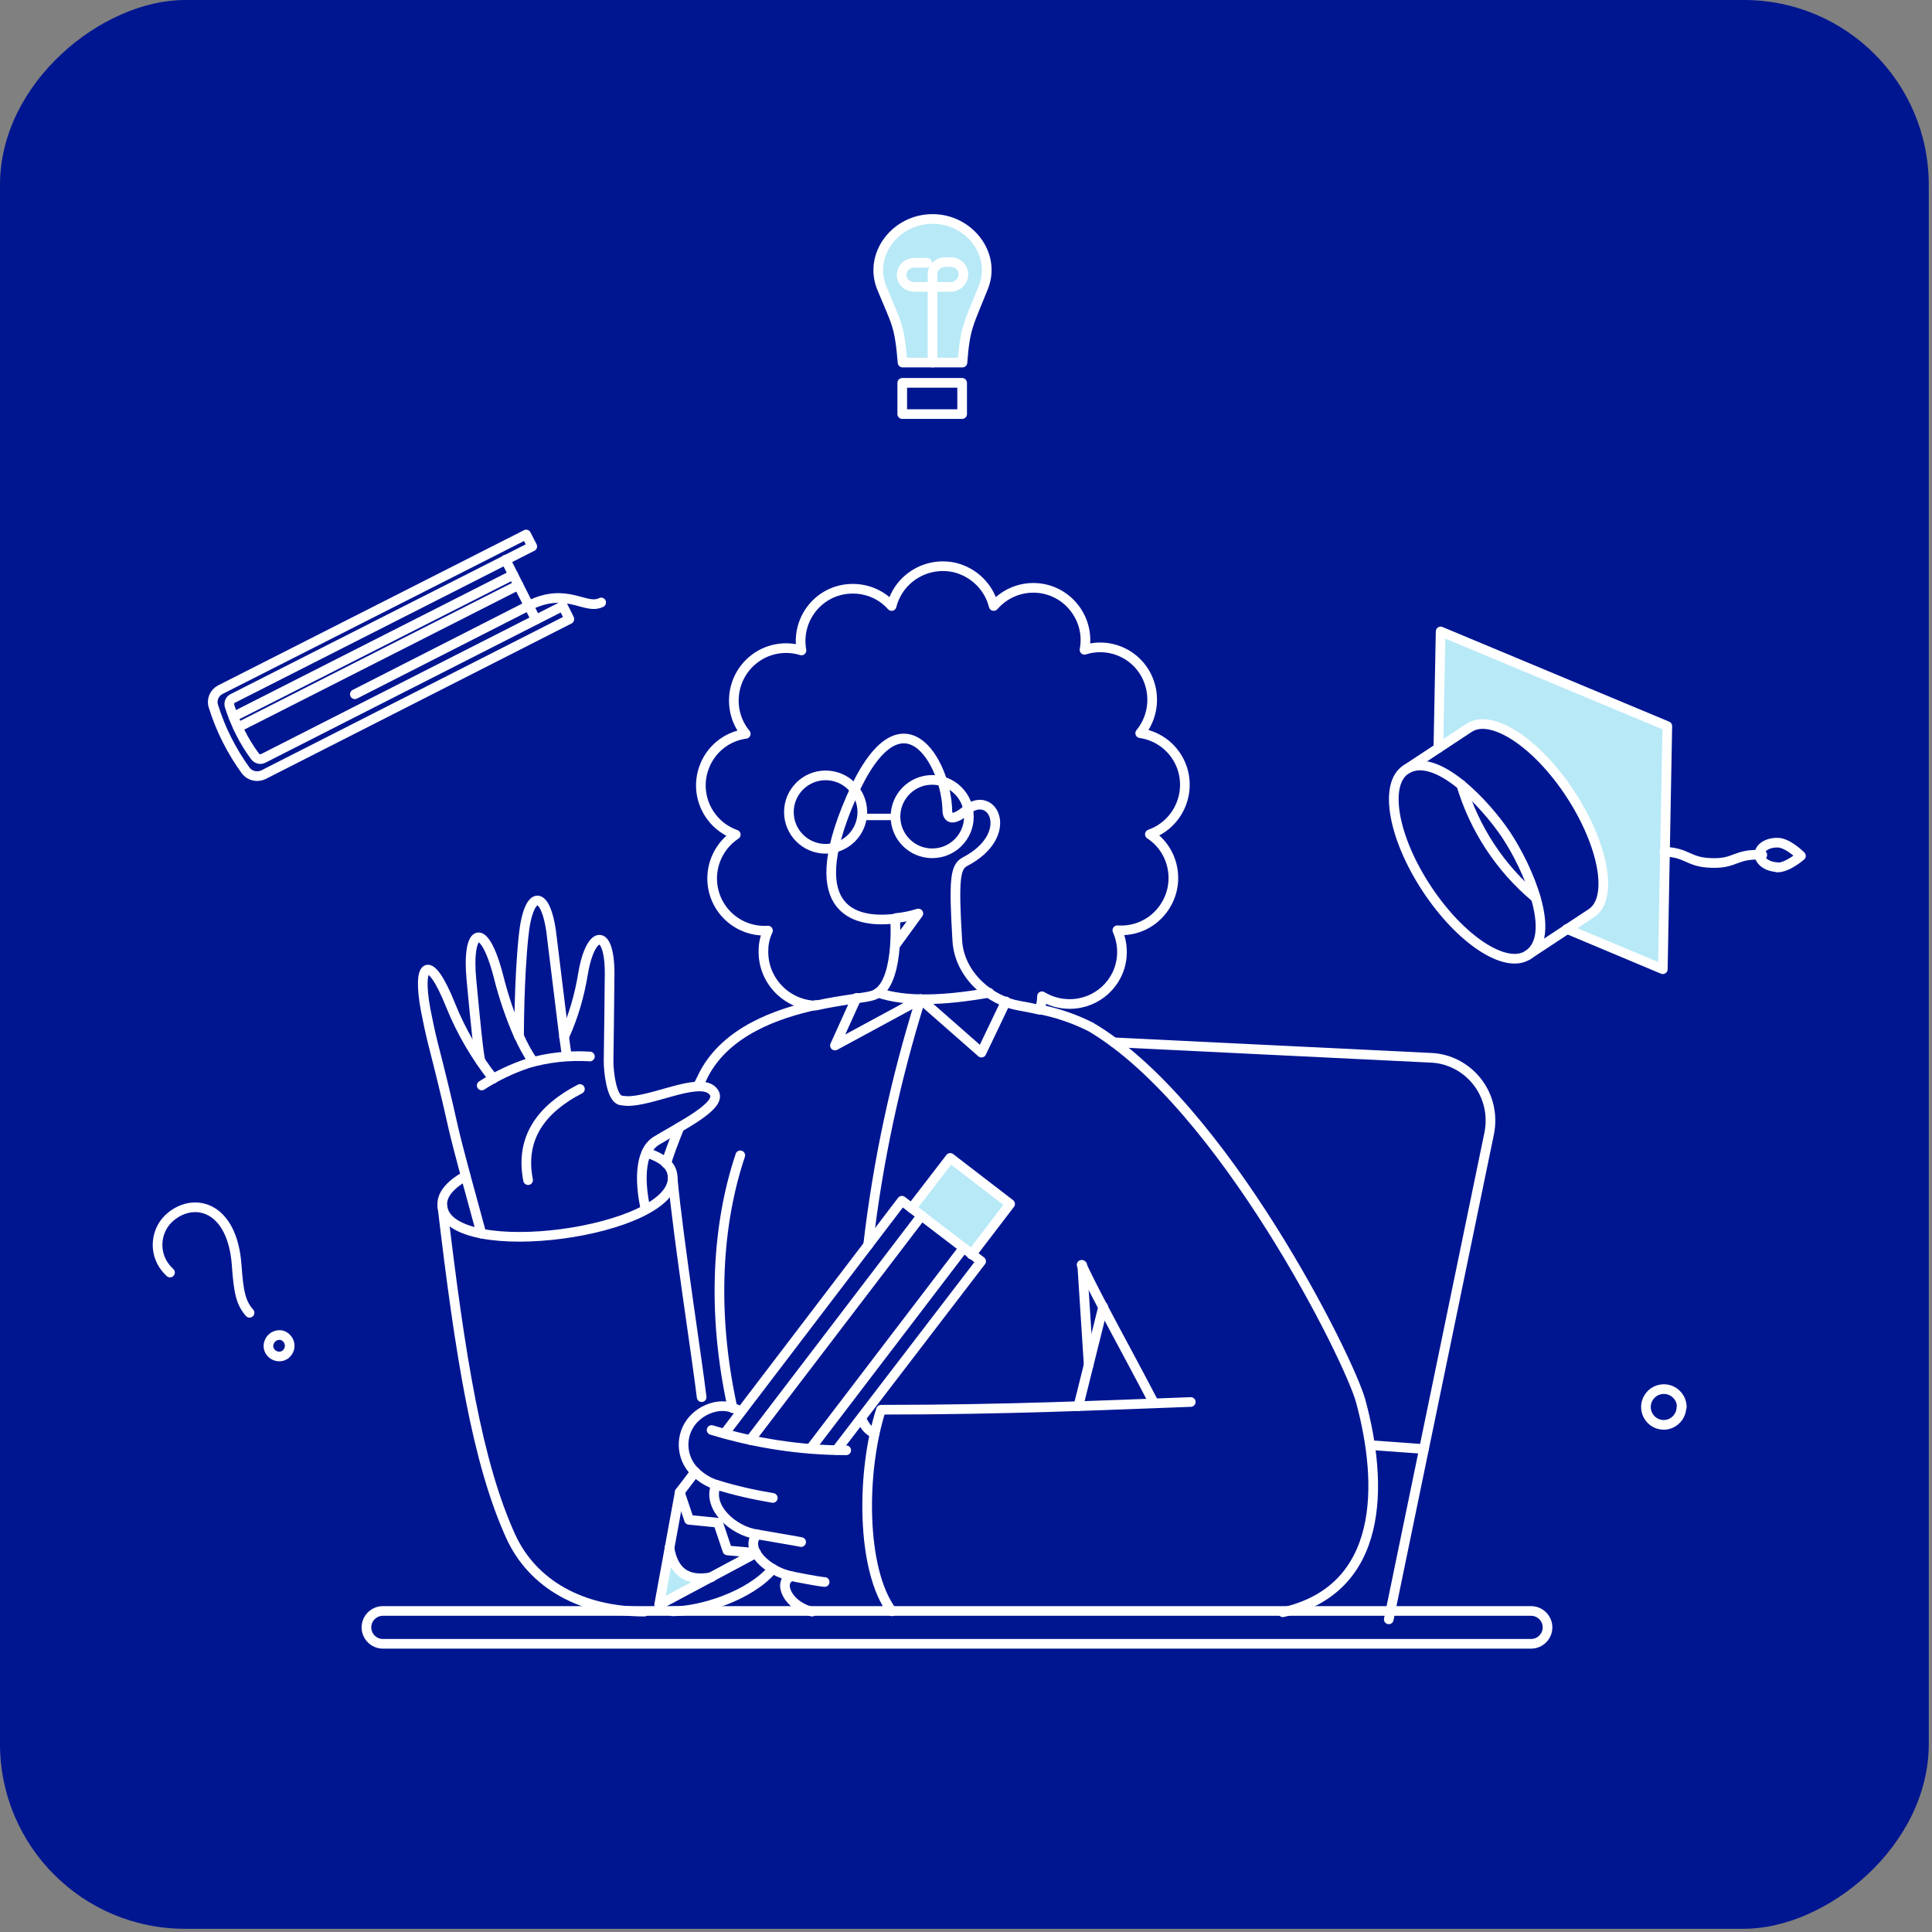 <svg xmlns="http://www.w3.org/2000/svg" id="Layer_1" data-name="Layer 1" width="600" height="600" viewBox="0 0 600 600"><rect x="0" y="0" width="600" height="600" fill="#808080" stroke="none"/><rect x="0" y="0" width="599" height="599" rx="57.4" ry="57.4" transform="translate(599 0) rotate(90)" fill="#001691" stroke-width="0"></rect><g><g><path d="M295.1,359.5l-12,15.6,18.6,14.3,12-15.7-18.6-14.3h0Z" fill="#b8e9f7" stroke-width="0"></path><path d="M447.3,196.1l-.7,36.2,9.6-6.3c6.9-4.5,21,4.7,31.4,20.6,10.4,15.9,13.4,32.5,6.5,37l-7.8,5.1,29.8,12.5,1.4-75.5-70.4-29.4Z" fill="#b8e9f7" stroke-width="0"></path><path d="M221,489.8l-16.3,8.7,3.3-17.8c1.2,7.2,5.2,10.7,13,9.1h0Z" fill="#b8e9f7" stroke-width="0"></path><path d="M280.3,112.6c-1-11.9-1.9-12.1-6.5-23.3-4.1-10.2,4.3-21.3,15.8-21.3,11.4,0,19.9,11,15.8,21.2-4.5,11.3-5.7,12.4-6.5,23.4h-18.6,0Z" fill="#b8e9f7" stroke-width="0"></path></g><g><path d="M176.8,192.2l-2-4-93,47.3c-.9.5-2,.2-2.6-.6-3.5-4.7-6.1-10-7.9-15.6-.3-.9.1-2,1-2.4l93-47.2-1.9-3.7-95,48.2c-1.9,1-2.8,3.2-2.1,5.2,2.2,7.1,5.6,13.8,10,19.9,1.3,1.7,3.6,2.2,5.5,1.3l95-48.3Z" fill="#001691" stroke-width="0"></path><path d="M475.5,510.6H118.9c-2.8,0-5.1-2.3-5.1-5.1s2.3-5.1,5.1-5.1h356.6c2.8,0,5.1,2.3,5.1,5.1s-2.3,5.1-5.1,5.1Z" fill="#001691" stroke-width="0"></path><path d="M200.5,375.6c-1.5-6.3-1.8-13.2.3-17.6,4.8,1.5,7.9,3.8,8.1,7.4.3,3.9-3.1,7.3-8.4,10.2h0Z" fill="#001691" stroke-width="0"></path><path d="M149.5,383.1c-6.7-1.3-11.5-4-12.1-8.3-.5-3.6,2.3-6.8,7.2-9.6,1.6,6,3.2,12,4.9,17.9Z" fill="#001691" stroke-width="0"></path><path d="M293.2,243.4c.8,2.7,1.2,5.5,1.2,8.3v.2c.4,2.7,1.8,2.9,5.8-.3-.7-3.7-3.4-6.8-7-8.1h0Z" fill="#001691" stroke-width="0"></path><path d="M256.4,241.3c-6,0-10.9,4.9-10.9,10.9,0,6,4.9,10.9,10.9,10.9,1,0,2.1-.1,3.1-.4,1.4-5.7,3.4-11.3,5.9-16.6-2-2.9-5.4-4.7-8.9-4.6h0Z" fill="#001691" stroke-width="0"></path><path d="M89.1,415.7c1.2,1.3,1.2,3.4-.2,4.7-.2.2-.3.3-.5.4-1.1.7-2.6.6-3.7-.2-1.1-.8-1.6-2.2-1.2-3.5.2-.6.5-1.2,1-1.6.6-.6,1.5-.9,2.3-.9.9,0,1.7.4,2.3,1.1h0Z" fill="#001691" stroke-width="0"></path><path d="M357.2,259.1c8.5-3,12.9-12.3,9.9-20.7-2-5.7-7-9.8-12.9-10.6,4-4.9,4.8-11.6,2.2-17.3-2.7-5.7-8.4-9.3-14.7-9.4-1.6,0-3.2.2-4.8.7,1.6-8.8-4.2-17.3-13-18.9-2-.4-4.1-.4-6.1,0-3.5.7-6.6,2.5-9,5.1-2.2-8.7-11-14-19.7-11.9-5.8,1.5-10.4,6-11.9,11.9-6-6.7-16.2-7.2-22.9-1.3-4.2,3.8-6.2,9.5-5.1,15-8.6-2.7-17.7,2.1-20.3,10.7-1.6,5.2-.5,11,3,15.2-8.9,1.3-15,9.6-13.7,18.4.9,6,5,10.9,10.6,12.9-7.5,4.9-9.6,15-4.6,22.5,3.2,4.9,8.8,7.7,14.7,7.3-3.7,8.5.2,18.3,8.7,22,1.9.8,4,1.3,6.1,1.4,8.5-1.8,15.7-2.4,17.9-3.2,4.8-1.7,6.3-9.4,6.7-15.6l6.9-9.7c-2.3.7-4.6,1.1-6.9,1.4-9,1.1-23.2-.3-19.1-21.2-6.5,1.5-13-2.5-14.6-9-.5-2.3-.4-4.6.4-6.8,2.2-6.3,9.1-9.6,15.4-7.4,2.2.8,4.1,2.1,5.5,4,11.9-25,22.9-15.1,26.9-2.8,4.2,1.2,7.4,4.5,8.5,8.8,7.8-4.7,13.6,8.8-1.5,16.7-3,1.6-3.6,5-2.4,24.6.6,10.9,10.3,18.6,19.1,20.2,1.9.4,4.2.8,6.5,1.3.4-1.4.7-2.8.7-4.2,7.7,4.7,17.7,2.3,22.4-5.3,1-1.6,1.7-3.3,2-5.1.7-3.4.4-6.9-1.1-10.1,9,.6,16.7-6.2,17.3-15.1,0-.4,0-.7,0-1.1,0-5.4-2.7-10.5-7.2-13.4h0Z" fill="#001691" stroke-width="0"></path><path d="M551.9,269.4c3.2.1,7.4-3.6,7.4-3.6,0,0-4-4-7.1-4.1-3.2-.1-5.8,1.5-5.8,3.6,0,2.1,2.4,3.9,5.6,4Z" fill="#001691" stroke-width="0"></path><path d="M551.9,269.4c3.2.1,7.4-3.6,7.4-3.6,0,0-4-4-7.1-4.1-3.2-.1-5.8,1.5-5.8,3.6,0,2.1,2.4,3.9,5.6,4Z" fill="none" stroke="#fff" stroke-linejoin="round" stroke-width="3"></path><path d="M476.9,278.8c-11-9.2-19-21.4-23.1-35.1,11,9.2,19,21.4,23.1,35.1Z" fill="#001691" stroke-width="0"></path><path d="M342.6,405.8l-4.5,18.1-2-31c1.8,3.9,4.1,8.2,6.5,12.9h0Z" fill="#001691" stroke-width="0"></path><path d="M298.3,337.4c0,1.5-1.2,2.7-2.7,2.7-.2,0-.3,0-.5,0-1.4-.3-2.4-1.7-2.1-3.1.2-1.2,1.3-2.1,2.6-2.1.7,0,1.4.3,1.9.8.5.5.8,1.2.8,1.9Z" fill="#001691" stroke-width="0"></path><path d="M258.8,372.9c0,1.1-.6,2-1.6,2.5-1.4.6-2.9,0-3.5-1.5s0-2.9,1.5-3.5c.3-.1.6-.2,1-.2.7,0,1.4.3,1.9.8.5.5.8,1.2.8,1.9Z" fill="#001691" stroke-width="0"></path><path d="M292.2,453.4c0,1.1-.6,2-1.6,2.5-1.4.6-2.9,0-3.5-1.5s0-2.9,1.5-3.5c.3-.1.6-.2,1-.2.7,0,1.4.3,1.9.8.5.5.8,1.2.8,1.9Z" fill="#001691" stroke-width="0"></path></g><g><path d="M308.8,188c6-6.7,16.2-7.3,22.9-1.3,4.2,3.8,6.2,9.5,5.1,15.1,8.6-2.7,17.7,2.1,20.3,10.7,1.6,5.2.5,11-3,15.2,8.9,1.3,15,9.5,13.7,18.4-.9,6-5,11-10.7,13,4.6,3,7.3,8.1,7.3,13.6h0c0,4.5-1.9,8.8-5.2,11.9-3.3,3.1-7.7,4.6-12.2,4.3,1.1,2.5,1.6,5.2,1.4,7.9-.6,8.5-7.7,15-16.2,15-3,0-6-.8-8.6-2.4,0,1.4-.3,2.9-.7,4.2-2.2-.5-4.3-.9-6.5-1.3-8.8-1.5-18.4-9.3-19.1-20.1-1.2-19.6-.6-23,2.4-24.6,15.9-8.3,8.6-22.8.3-15.9-4,3.3-5.7,2.6-5.8.1-.2-14.8-14.3-40.1-30-3.8-15.7,36.3,2.8,38.6,13.8,37.3,0,.5,1.4,21-6.8,23.8-2.2.8-9.4,1.3-17.9,3.2-9.2-.3-16.5-8-16.2-17.2,0-2.1.5-4.2,1.4-6.1-9,.6-16.7-6.2-17.3-15.1-.4-5.8,2.4-11.5,7.3-14.7-8.5-3-12.9-12.3-9.9-20.7,2-5.7,7-9.8,13-10.6-5.7-6.9-4.7-17.2,2.2-22.9,4.2-3.5,9.9-4.6,15.1-3-1.6-8.8,4.2-17.3,13-18.9,5.6-1,11.3.9,15,5.1,2.2-8.7,11-14,19.8-11.9,5.8,1.5,10.4,6,11.9,11.9h0Z" fill="none" stroke="#fff" stroke-linecap="round" stroke-linejoin="round" stroke-width="3"></path><path d="M522.2,436.9c0,3.1-2.5,5.6-5.5,5.6-1.5,0-2.9-.6-3.9-1.6-1.6-1.6-2.1-4-1.2-6.1.9-2.1,2.9-3.4,5.1-3.4,3.1,0,5.6,2.5,5.6,5.6h0Z" fill="none" stroke="#fff" stroke-linecap="round" stroke-linejoin="round" stroke-width="3"></path><path d="M475.5,510.5c2.8,0,5.1-2.3,5.1-5.1s-2.3-5.1-5.1-5.1H118.9c-2.8,0-5.1,2.3-5.1,5.1s2.3,5.1,5.1,5.1h356.6Z" fill="none" stroke="#fff" stroke-linecap="round" stroke-linejoin="round" stroke-width="3"></path><path d="M176.8,192.2l-2-4-93,47.3c-.9.5-2,.2-2.6-.6-3.5-4.7-6.1-10-7.9-15.6-.3-.9.1-2,1-2.4l93-47.2-1.9-3.7-95,48.2c-1.9,1-2.8,3.2-2.1,5.2,2.2,7.1,5.6,13.8,10,19.9,1.3,1.7,3.6,2.2,5.5,1.3l95-48.3Z" fill="none" stroke="#fff" stroke-linecap="round" stroke-linejoin="round" stroke-width="3"></path><path d="M166.4,192.4l-9.4-18.6" fill="none" stroke="#fff" stroke-linecap="round" stroke-linejoin="round" stroke-width="3"></path><path d="M164.2,188.1l-54,27.5" fill="none" stroke="#fff" stroke-linecap="round" stroke-linejoin="round" stroke-width="3"></path><path d="M161,181.7l-87.1,44.2" fill="none" stroke="#fff" stroke-linecap="round" stroke-linejoin="round" stroke-width="3"></path><path d="M164.2,188.1c11.9-6,17.6,1.5,22.5-1" fill="none" stroke="#fff" stroke-linecap="round" stroke-linejoin="round" stroke-width="3"></path><path d="M72.5,222.6l86.9-44.1" fill="none" stroke="#fff" stroke-linecap="round" stroke-linejoin="round" stroke-width="3"></path><path d="M431.3,502.9l31.2-151c1.1-5.6-.2-11.4-3.7-15.9-3.5-4.5-8.8-7.3-14.5-7.5l-98.4-4.8" fill="none" stroke="#fff" stroke-linecap="round" stroke-linejoin="round" stroke-width="3"></path><path d="M442.2,450l-16.6-1.2" fill="none" stroke="#fff" stroke-linecap="round" stroke-linejoin="round" stroke-width="3"></path><path d="M342.6,405.8l-7.7,30.9" fill="none" stroke="#fff" stroke-linecap="round" stroke-linejoin="round" stroke-width="3"></path><path d="M248.8,478.9c-1.9-.4-9.3-1.6-13.7-2.4" fill="none" stroke="#fff" stroke-linecap="round" stroke-linejoin="round" stroke-width="3"></path><path d="M245.8,489.5c1.3.3,9.2,1.8,10.3,1.8" fill="none" stroke="#fff" stroke-linecap="round" stroke-linejoin="round" stroke-width="3"></path><path d="M230.1,438.4c-2.5-1.6-5.5-2.1-8.3-1.4-2.9.7-5.5,2.4-7.3,4.8-3.6,5-2.7,12,2,15.9,1.7,1.5,3.7,2.7,5.9,3.4-3,7,5.4,14.4,12.7,15.4-4.1,4.6,3.3,11.5,10.7,13-4.5,1.8-1.1,9.3,6.4,11" fill="none" stroke="#fff" stroke-linecap="round" stroke-linejoin="round" stroke-width="3"></path><path d="M262.8,450.4c-14.2,0-28.3-2.2-41.8-6.3" fill="none" stroke="#fff" stroke-linecap="round" stroke-linejoin="round" stroke-width="3"></path><path d="M271.6,445.2c-2.8-1.4-3-2.8-4.2-4.6" fill="none" stroke="#fff" stroke-linecap="round" stroke-linejoin="round" stroke-width="3"></path><path d="M216.7,337.4c.7-1.4,1.4-2.7,2-4,7-13.1,22.4-18.6,34.8-21.3" fill="none" stroke="#fff" stroke-linecap="round" stroke-linejoin="round" stroke-width="3"></path><path d="M206.9,361.3c.8-2.7,2.3-6.7,4.1-11.2" fill="none" stroke="#fff" stroke-linecap="round" stroke-linejoin="round" stroke-width="3"></path><path d="M358.4,435.8c-8.9-17.1-17.1-31.6-22.5-43" fill="none" stroke="#fff" stroke-linecap="round" stroke-linejoin="round" stroke-width="3"></path><path d="M323,313.5c5.5,1.1,10.7,2.9,15.7,5.4,40.9,24.1,80.4,103.2,83.9,116.3,7,25.8,7.4,58.4-24.2,65.5" fill="none" stroke="#fff" stroke-linecap="round" stroke-linejoin="round" stroke-width="3"></path><path d="M234.8,482.3l-30.1,16.1,6.4-35,4.8-6.3" fill="none" stroke="#fff" stroke-linecap="round" stroke-linejoin="round" stroke-width="3"></path><path d="M225,445.2l55.1-72.3,24.6,18.8-44.9,58.6" fill="none" stroke="#fff" stroke-linecap="round" stroke-linejoin="round" stroke-width="3"></path><path d="M283.1,375.2l12-15.6,18.6,14.3-12,15.7" fill="none" stroke="#fff" stroke-linecap="round" stroke-linejoin="round" stroke-width="3"></path><path d="M149.5,383.1c-2.4-8.8-7.2-26.1-8.8-33.2-1.9-8.6-4-17.1-6.2-25.7-.9-3.5-1.6-7-2.3-10.5-2.8-15,1.2-17.9,7.7-1.6,3.3,8.2,7.8,15.9,13.3,22.9" fill="none" stroke="#fff" stroke-linecap="round" stroke-linejoin="round" stroke-width="3"></path><path d="M176,328c0-.5-.4-2.8-.8-5.9" fill="none" stroke="#fff" stroke-linecap="round" stroke-linejoin="round" stroke-width="3"></path><path d="M175.2,322c2.9-6.3,4.8-13,5.9-19.8,2.4-13.9,8.7-14.4,8.2,2,0,1.8-.2,20-.3,25.4,0,3.3.9,11.4,3.7,12.1,1.1.2,2.3.3,3.4.2,8.7-.7,22.4-7.9,25.7-2.5,2.4,4-9.9,10-18,14.9-5.7,3.5-4.9,14.3-3.3,21.2" fill="none" stroke="#fff" stroke-linecap="round" stroke-linejoin="round" stroke-width="3"></path><path d="M137.4,374.7c5.5,46.6,10.8,79.5,21.2,102.4,6.8,14.9,22,23.4,41.5,23.4" fill="none" stroke="#fff" stroke-linecap="round" stroke-linejoin="round" stroke-width="3"></path><path d="M208.9,366c1.8,19,7.6,56.1,9,67.9" fill="none" stroke="#fff" stroke-linecap="round" stroke-linejoin="round" stroke-width="3"></path><path d="M161.2,321.8c1.2,2.7,2.6,5.3,4.3,7.8" fill="none" stroke="#fff" stroke-linecap="round" stroke-linejoin="round" stroke-width="3"></path><path d="M149.3,329.6c-.5-.5-1.7-12.5-2.9-25.4-1.5-15.7,3.8-18.8,8.4-1,1.6,6.4,3.7,12.6,6.4,18.7,0-1,0-17.9,1.4-31.2,1.5-14.9,7.3-15,8.9,1.3.2,1.6,2.5,20.2,3.7,30.1" fill="none" stroke="#fff" stroke-linecap="round" stroke-linejoin="round" stroke-width="3"></path><path d="M180.1,338.2c-11.8,6.1-18.7,15.1-16.1,28.3" fill="none" stroke="#fff" stroke-linecap="round" stroke-linejoin="round" stroke-width="3"></path><path d="M200.8,358c4.8,1.5,7.9,3.8,8.1,7.4,1.2,17.4-69,26.9-71.5,9.4-.5-3.6,2.3-6.8,7.2-9.6" fill="none" stroke="#fff" stroke-linecap="round" stroke-linejoin="round" stroke-width="3"></path><path d="M77.5,407.7c-2.7-3.1-3.4-6.3-4-14.8-1.3-18-12.8-21.2-20.3-15.2-4.9,3.9-5.7,11.1-1.8,16,.4.5.9,1,1.4,1.5" fill="none" stroke="#fff" stroke-linecap="round" stroke-linejoin="round" stroke-width="3"></path><path d="M89.1,415.7c1.2,1.3,1.2,3.4-.2,4.7-.2.2-.3.3-.5.4-1.1.7-2.6.6-3.7-.2-1.1-.8-1.6-2.2-1.2-3.5.2-.6.5-1.2,1-1.6.6-.6,1.5-.9,2.3-.9.9,0,1.7.4,2.3,1.1h0Z" fill="none" stroke="#fff" stroke-linecap="round" stroke-linejoin="round" stroke-width="3"></path><path d="M272.7,308.3c8.5,2.9,20.4,2.5,34.5,0" fill="none" stroke="#fff" stroke-linecap="round" stroke-linejoin="round" stroke-width="3"></path><path d="M266,309.9l-6.7,14.8,26.6-14.4,18.9,16.6,7.6-15.9" fill="none" stroke="#fff" stroke-linecap="round" stroke-linejoin="round" stroke-width="3"></path><path d="M278.2,293.3l7-9.6c-2.3.7-4.6,1.2-6.9,1.4" fill="none" stroke="#fff" stroke-linecap="round" stroke-linejoin="round" stroke-width="3"></path><path d="M285.9,310.3c-7.8,24.9-13.3,50.5-16.3,76.4" fill="none" stroke="#fff" stroke-linecap="round" stroke-linejoin="round" stroke-width="3"></path><path d="M516.9,264.5c7.3.3,7.3,3.3,14.6,3.5,7.6.3,7.4-3,15.8-2.5" fill="none" stroke="#fff" stroke-linecap="round" stroke-linejoin="round" stroke-width="3"></path><path d="M446.7,232.3l.7-36.2,70.4,29.4-1.4,75.5-29.8-12.5" fill="none" stroke="#fff" stroke-linecap="round" stroke-linejoin="round" stroke-width="3"></path><path d="M453.8,243.7c4.1,13.7,12.1,25.9,23.1,35.1" fill="none" stroke="#fff" stroke-linecap="round" stroke-linejoin="round" stroke-width="3"></path><path d="M467.7,259.2c-6.3-9.4-21.8-26.2-31.1-20.2-6.9,4.5-4,21.1,6.5,37,10.5,15.9,24.5,25.1,31.4,20.6,9.3-6,0-27.2-6.8-37.4h0Z" fill="none" stroke="#fff" stroke-linecap="round" stroke-linejoin="round" stroke-width="3"></path><path d="M436.6,239l19.7-13c6.9-4.5,21,4.7,31.4,20.6,10.4,15.9,13.4,32.5,6.5,37l-19.7,13" fill="none" stroke="#fff" stroke-linecap="round" stroke-linejoin="round" stroke-width="3"></path><path d="M280.3,112.6c-1-11.9-1.9-12.1-6.5-23.3-4.1-10.2,4.3-21.3,15.8-21.3,11.4,0,19.9,11,15.8,21.2-4.5,11.3-5.7,12.4-6.5,23.4h-18.6,0Z" fill="none" stroke="#fff" stroke-linecap="round" stroke-linejoin="round" stroke-width="3"></path><path d="M289.6,112.6v-27.4c0-2.1,1.8-3.8,3.9-3.8h1.8c2.1,0,3.9,1.6,3.9,3.8,0,0,0,0,0,0,0,2.1-1.8,3.9-3.9,3.9h-11.4c-2.1,0-3.9-1.6-3.9-3.7,0,0,0,0,0,0,0-2.1,1.8-3.8,3.9-3.8h4" fill="none" stroke="#fff" stroke-linecap="round" stroke-linejoin="round" stroke-width="3"></path><path d="M298.8,128.6h-18.6v-9.7h18.6v9.7Z" fill="none" stroke="#fff" stroke-linecap="round" stroke-linejoin="round" stroke-width="3"></path><path d="M369.8,435.4c-27.2,1-57.1,2.4-96.2,2.4-6.2,19.3-6.2,49.8,3.4,62.6" fill="none" stroke="#fff" stroke-linecap="round" stroke-linejoin="round" stroke-width="3"></path><path d="M208.8,500.4c8.7,0,24.1-4.7,31.2-13.2" fill="none" stroke="#fff" stroke-linecap="round" stroke-linejoin="round" stroke-width="3"></path><path d="M227.5,437.3c-6.7-30.5-4.6-57.6,2.4-78.5" fill="none" stroke="#fff" stroke-linecap="round" stroke-linejoin="round" stroke-width="3"></path><path d="M233,447.2l53.2-69.7" fill="none" stroke="#fff" stroke-linecap="round" stroke-linejoin="round" stroke-width="3"></path><path d="M251.7,449.9l47.6-62.4" fill="none" stroke="#fff" stroke-linecap="round" stroke-linejoin="round" stroke-width="3"></path><path d="M211.1,463.4l2.9,8.6,9,.9,2.9,8.6,8.9.8" fill="none" stroke="#fff" stroke-linecap="round" stroke-linejoin="round" stroke-width="3"></path><path d="M207.9,480.7c1.2,7.2,5.2,10.6,13.1,9.1" fill="none" stroke="#fff" stroke-linecap="round" stroke-linejoin="round" stroke-width="3"></path><path d="M338.1,423.9l-2-31" fill="none" stroke="#fff" stroke-linecap="round" stroke-linejoin="round" stroke-width="3"></path><path d="M222.5,461.1c5.7,1.8,11.6,3.1,17.5,4.1" fill="none" stroke="#fff" stroke-linecap="round" stroke-linejoin="round" stroke-width="3"></path><path d="M183.2,328.1c-6.5-.4-13,.3-19.2,2.1-5.1,1.7-9.9,4-14.4,6.9" fill="none" stroke="#fff" stroke-linecap="round" stroke-linejoin="round" stroke-width="3"></path><path d="M245,252.2c0,6.3,5.1,11.4,11.4,11.4,6.3,0,11.4-5.1,11.4-11.4h0c0-6.3-5.1-11.4-11.4-11.4-6.3,0-11.4,5.1-11.4,11.4h0" fill="none" stroke="#fff" stroke-width="3"></path><path d="M267.8,252.7c-.6,0-1,.5-1,1,0,.6.5,1,1,1v-2ZM278.2,254.7c.6,0,1-.5,1-1,0-.6-.5-1-1-1v2ZM267.8,254.7h10.4v-2h-10.4v2h0Z" fill="#fff" stroke-width="0"></path><path d="M278.1,253.6c0,6.3,5.1,11.4,11.4,11.4,6.3,0,11.4-5.1,11.4-11.4h0c0-6.3-5.1-11.4-11.4-11.4-6.3,0-11.4,5.1-11.4,11.4h0" fill="none" stroke="#fff" stroke-width="3"></path></g></g></svg>
